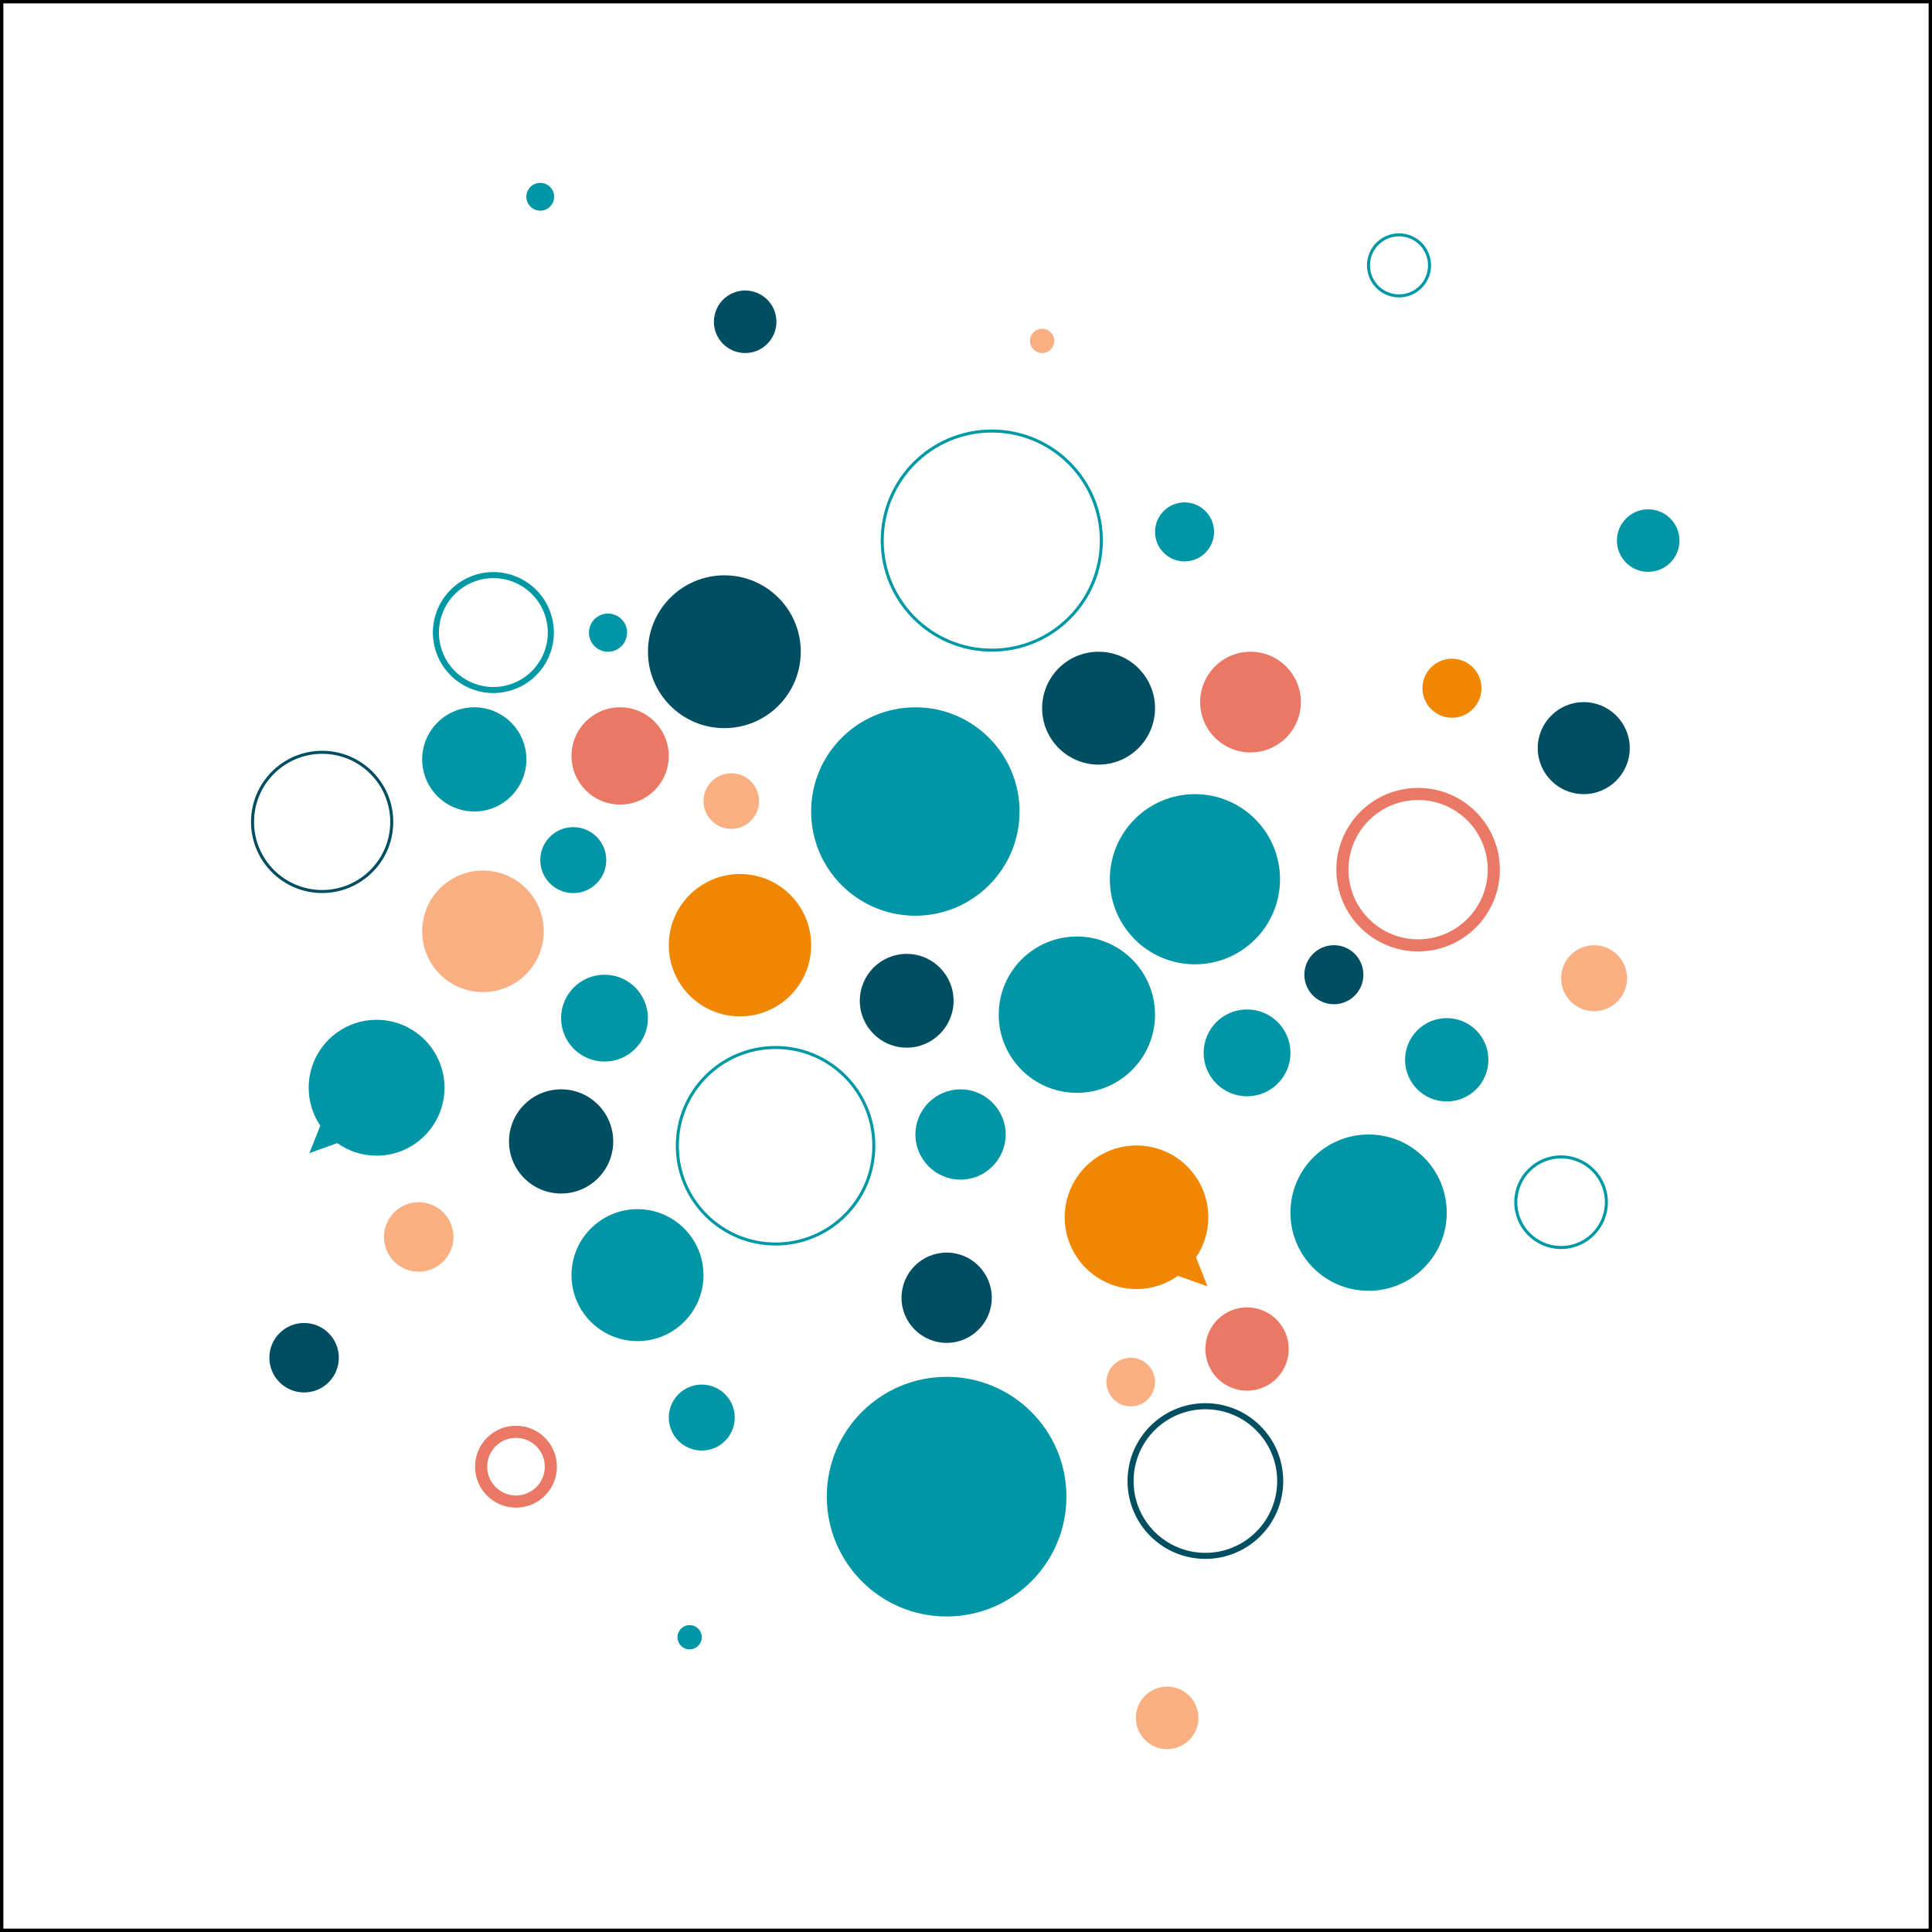 <?xml version="1.0" encoding="UTF-8"?>
<svg xmlns="http://www.w3.org/2000/svg" width="574" height="574" viewBox="0 0 574 574">
  <rect x="0" y="0" width="574" height="574" fill="#333333" stroke="none"/>
  <defs>
    <style>
      .cls-1 {
        fill: #faaf82;
      }

      .cls-2 {
        fill: #004e61;
      }

      .cls-3 {
        fill: #0096a5;
      }

      .cls-4 {
        fill: #eb7864;
      }

      .cls-5 {
        fill: #fff;
      }

      .cls-6 {
        fill: #f18700;
      }

      .cls-7, .cls-8 {
        stroke-width: .9px;
      }

      .cls-7, .cls-8, .cls-9, .cls-10, .cls-11 {
        fill: none;
        stroke-miterlimit: 10;
      }

      .cls-7, .cls-10 {
        stroke: #0098a5;
      }

      .cls-8, .cls-11 {
        stroke: #004e61;
      }

      .cls-9 {
        stroke: #eb7864;
        stroke-width: 3.6px;
      }

      .cls-10, .cls-11 {
        stroke-width: 1.8px;
      }
    </style>
  </defs>
  <g id="achtergrond">
    <g>
      <rect class="cls-5" x=".5" y=".5" width="573" height="573"/>
      <path d="M573,1V573H1V1H573M574,0H0V574H574V0h0Z"/>
    </g>
  </g>
  <g id="content">
    <g>
      <circle class="cls-8" cx="95.71" cy="244.19" r="20.68"/>
      <path class="cls-3" d="M156.39,225.62c0,8.55-6.93,15.48-15.48,15.48s-15.48-6.93-15.48-15.48,6.93-15.48,15.48-15.48,15.48,6.93,15.48,15.48"/>
      <circle class="cls-10" cx="146.59" cy="187.96" r="17.07" transform="translate(-77.49 269.23) rotate(-71.99)"/>
      <path class="cls-4" d="M198.69,224.59c0,7.98-6.47,14.45-14.45,14.45s-14.45-6.47-14.45-14.45,6.47-14.45,14.45-14.45,14.45,6.47,14.45,14.45"/>
      <path class="cls-7" d="M327.21,160.61c0,17.98-14.57,32.55-32.55,32.55s-32.55-14.57-32.55-32.55,14.57-32.55,32.55-32.55,32.55,14.57,32.55,32.55Z"/>
      <path class="cls-3" d="M180.12,255.54c0,5.41-4.39,9.8-9.8,9.8s-9.8-4.39-9.8-9.8,4.39-9.8,9.8-9.8,9.8,4.39,9.8,9.8"/>
      <path class="cls-1" d="M161.55,276.7c0,9.97-8.08,18.06-18.06,18.06s-18.06-8.08-18.06-18.06,8.08-18.06,18.06-18.06,18.06,8.08,18.06,18.06"/>
      <path class="cls-3" d="M186.31,187.96c0,3.13-2.54,5.68-5.67,5.68s-5.67-2.54-5.67-5.68,2.54-5.67,5.67-5.67,5.67,2.54,5.67,5.67"/>
      <path class="cls-2" d="M237.91,193.63c0,12.54-10.16,22.7-22.7,22.7s-22.7-10.16-22.7-22.7,10.16-22.7,22.7-22.7,22.7,10.16,22.7,22.7"/>
      <path class="cls-1" d="M225.52,238c0,4.56-3.7,8.26-8.25,8.26s-8.26-3.7-8.26-8.26,3.7-8.25,8.26-8.25,8.25,3.7,8.25,8.25"/>
      <path class="cls-6" d="M241,280.82c0,11.68-9.47,21.15-21.15,21.15s-21.15-9.47-21.15-21.15,9.47-21.15,21.15-21.15,21.15,9.47,21.15,21.15"/>
      <path class="cls-3" d="M192.5,302.49c0,7.12-5.77,12.9-12.9,12.9s-12.9-5.77-12.9-12.9,5.77-12.9,12.9-12.9,12.9,5.77,12.9,12.9"/>
      <path class="cls-2" d="M182.19,339.12c0,8.55-6.93,15.48-15.48,15.48s-15.48-6.93-15.48-15.48,6.93-15.48,15.48-15.48,15.48,6.93,15.48,15.48"/>
      <path class="cls-2" d="M230.68,95.6c0,5.13-4.16,9.29-9.29,9.29s-9.29-4.16-9.29-9.29,4.16-9.29,9.29-9.29,9.29,4.16,9.29,9.29"/>
      <path class="cls-2" d="M100.67,403.38c0,5.7-4.62,10.32-10.32,10.32s-10.32-4.62-10.32-10.32,4.62-10.32,10.32-10.32,10.32,4.62,10.32,10.32"/>
      <path class="cls-7" d="M259.62,340.41c0,16.12-13.07,29.19-29.2,29.19s-29.19-13.07-29.19-29.19,13.07-29.2,29.19-29.2,29.2,13.07,29.2,29.2Z"/>
      <path class="cls-3" d="M302.91,241.1c0,17.1-13.86,30.96-30.96,30.96s-30.96-13.86-30.96-30.96,13.86-30.96,30.96-30.96,30.96,13.86,30.96,30.96"/>
      <path class="cls-2" d="M283.31,297.33c0,7.69-6.24,13.93-13.93,13.93s-13.93-6.24-13.93-13.93,6.24-13.93,13.93-13.93,13.93,6.24,13.93,13.93"/>
      <path class="cls-3" d="M298.79,337.06c0,7.41-6.01,13.41-13.41,13.41s-13.41-6.01-13.41-13.41,6.01-13.41,13.41-13.41,13.41,6.01,13.41,13.41"/>
      <path class="cls-2" d="M294.66,385.56c0,7.41-6.01,13.41-13.41,13.41s-13.41-6.01-13.41-13.41,6.01-13.41,13.41-13.41,13.41,6.01,13.41,13.41"/>
      <path class="cls-3" d="M218.3,421.16c0,5.41-4.39,9.8-9.8,9.8s-9.8-4.39-9.8-9.8,4.39-9.8,9.8-9.8,9.8,4.39,9.8,9.8"/>
      <path class="cls-3" d="M209.01,378.85c0,10.83-8.78,19.6-19.61,19.6s-19.61-8.78-19.61-19.6,8.78-19.61,19.61-19.61,19.61,8.78,19.61,19.61"/>
      <path class="cls-9" d="M163.66,435.75c0,5.72-4.64,10.37-10.36,10.37s-10.36-4.64-10.36-10.37,4.64-10.36,10.36-10.36,10.36,4.64,10.36,10.36Z"/>
      <path class="cls-1" d="M134.72,367.5c0,5.7-4.62,10.32-10.32,10.32s-10.32-4.62-10.32-10.32,4.62-10.32,10.32-10.32,10.32,4.62,10.32,10.32"/>
      <path class="cls-4" d="M382.88,400.8c0,6.84-5.54,12.38-12.38,12.38s-12.38-5.54-12.38-12.38,5.54-12.38,12.38-12.38,12.38,5.54,12.38,12.38"/>
      <path class="cls-3" d="M164.64,58.46c0,2.28-1.85,4.13-4.13,4.13s-4.13-1.85-4.13-4.13,1.85-4.13,4.13-4.13,4.13,1.85,4.13,4.13"/>
      <path class="cls-1" d="M313.23,101.28c0,1.99-1.62,3.61-3.61,3.61s-3.61-1.62-3.61-3.61,1.62-3.61,3.61-3.61,3.61,1.62,3.61,3.61"/>
      <path class="cls-3" d="M208.5,486.43c0,1.99-1.62,3.61-3.61,3.61s-3.61-1.62-3.61-3.61,1.62-3.61,3.61-3.61,3.61,1.62,3.61,3.61"/>
      <path class="cls-3" d="M343.16,301.46c0,12.82-10.39,23.22-23.22,23.22s-23.22-10.39-23.22-23.22,10.39-23.22,23.22-23.22,23.22,10.39,23.22,23.22"/>
      <path class="cls-2" d="M343.16,210.4c0,9.26-7.51,16.77-16.77,16.77s-16.77-7.51-16.77-16.77,7.51-16.77,16.77-16.77,16.77,7.51,16.77,16.77"/>
      <path class="cls-3" d="M380.3,261.22c0,13.96-11.32,25.28-25.28,25.28s-25.28-11.32-25.28-25.28,11.32-25.28,25.28-25.28,25.28,11.32,25.28,25.28"/>
      <path class="cls-3" d="M383.4,312.81c0,7.12-5.77,12.9-12.9,12.9s-12.9-5.77-12.9-12.9,5.77-12.9,12.9-12.9,12.9,5.77,12.9,12.9"/>
      <path class="cls-1" d="M343.16,410.61c0,3.99-3.23,7.22-7.22,7.22s-7.22-3.23-7.22-7.22,3.23-7.22,7.22-7.22,7.22,3.23,7.22,7.22"/>
      <path class="cls-4" d="M386.49,208.59c0,8.26-6.7,14.96-14.96,14.96s-14.96-6.7-14.96-14.96,6.7-14.96,14.96-14.96,14.96,6.7,14.96,14.96"/>
      <circle class="cls-9" cx="421.32" cy="258.38" r="22.49"/>
      <path class="cls-2" d="M405.07,289.59c0,4.84-3.93,8.77-8.77,8.77s-8.77-3.93-8.77-8.77,3.93-8.77,8.77-8.77,8.77,3.93,8.77,8.77"/>
      <path class="cls-3" d="M360.7,158.03c0,4.84-3.93,8.77-8.77,8.77s-8.77-3.93-8.77-8.77,3.93-8.77,8.77-8.77,8.77,3.93,8.77,8.77"/>
      <path class="cls-6" d="M440.15,204.47c0,4.84-3.93,8.77-8.77,8.77s-8.77-3.93-8.77-8.77,3.93-8.77,8.77-8.77,8.77,3.93,8.77,8.77"/>
      <path class="cls-3" d="M429.83,360.28c0,12.82-10.39,23.22-23.22,23.22s-23.22-10.39-23.22-23.22,10.39-23.22,23.22-23.22,23.22,10.39,23.22,23.22"/>
      <path class="cls-3" d="M442.21,314.87c0,6.84-5.54,12.38-12.38,12.38s-12.38-5.54-12.38-12.38,5.54-12.38,12.38-12.38,12.38,5.54,12.38,12.38"/>
      <path class="cls-3" d="M316.84,444.66c0,19.66-15.94,35.6-35.6,35.6s-35.6-15.94-35.6-35.6,15.94-35.6,35.6-35.6,35.6,15.94,35.6,35.6"/>
      <path class="cls-2" d="M484.2,222.27c0,7.55-6.12,13.67-13.67,13.67s-13.67-6.12-13.67-13.67,6.12-13.67,13.67-13.67,13.67,6.12,13.67,13.67"/>
      <path class="cls-3" d="M498.97,160.61c0,5.13-4.16,9.29-9.29,9.29s-9.29-4.16-9.29-9.29,4.16-9.29,9.29-9.29,9.29,4.16,9.29,9.29"/>
      <path class="cls-1" d="M356.05,510.38c0,5.13-4.16,9.29-9.29,9.29s-9.29-4.16-9.29-9.29,4.16-9.29,9.29-9.29,9.29,4.16,9.29,9.29"/>
      <path class="cls-7" d="M424.72,78.84c0,5.01-4.06,9.07-9.07,9.07s-9.07-4.06-9.07-9.07,4.06-9.07,9.07-9.07,9.07,4.06,9.07,9.07Z"/>
      <path class="cls-11" d="M380.35,440.02c0,12.28-9.95,22.23-22.23,22.23s-22.23-9.95-22.23-22.23,9.95-22.23,22.23-22.23,22.23,9.95,22.23,22.23Z"/>
      <path class="cls-1" d="M483.41,290.63c0,5.41-4.39,9.8-9.8,9.8s-9.8-4.39-9.8-9.8,4.39-9.8,9.8-9.8,9.8,4.39,9.8,9.8"/>
      <path class="cls-7" d="M477.26,357.18c0,7.43-6.03,13.46-13.46,13.46s-13.46-6.03-13.46-13.46,6.03-13.46,13.46-13.46,13.46,6.03,13.46,13.46Z"/>
      <path class="cls-6" d="M355.35,373.57c2.3-3.4,3.64-7.5,3.64-11.92,0-11.78-9.55-21.33-21.33-21.33s-21.33,9.55-21.33,21.33,9.55,21.33,21.33,21.33c4.6,0,8.85-1.46,12.33-3.93l8.76,3.13-3.4-8.61Z"/>
      <path class="cls-3" d="M95.15,334.44c-2.17-3.22-3.44-7.1-3.44-11.27,0-11.14,9.03-20.18,20.18-20.18s20.17,9.03,20.17,20.18-9.03,20.18-20.17,20.18c-4.35,0-8.37-1.38-11.67-3.72l-8.29,2.96,3.22-8.14Z"/>
    </g>
  </g>
</svg>